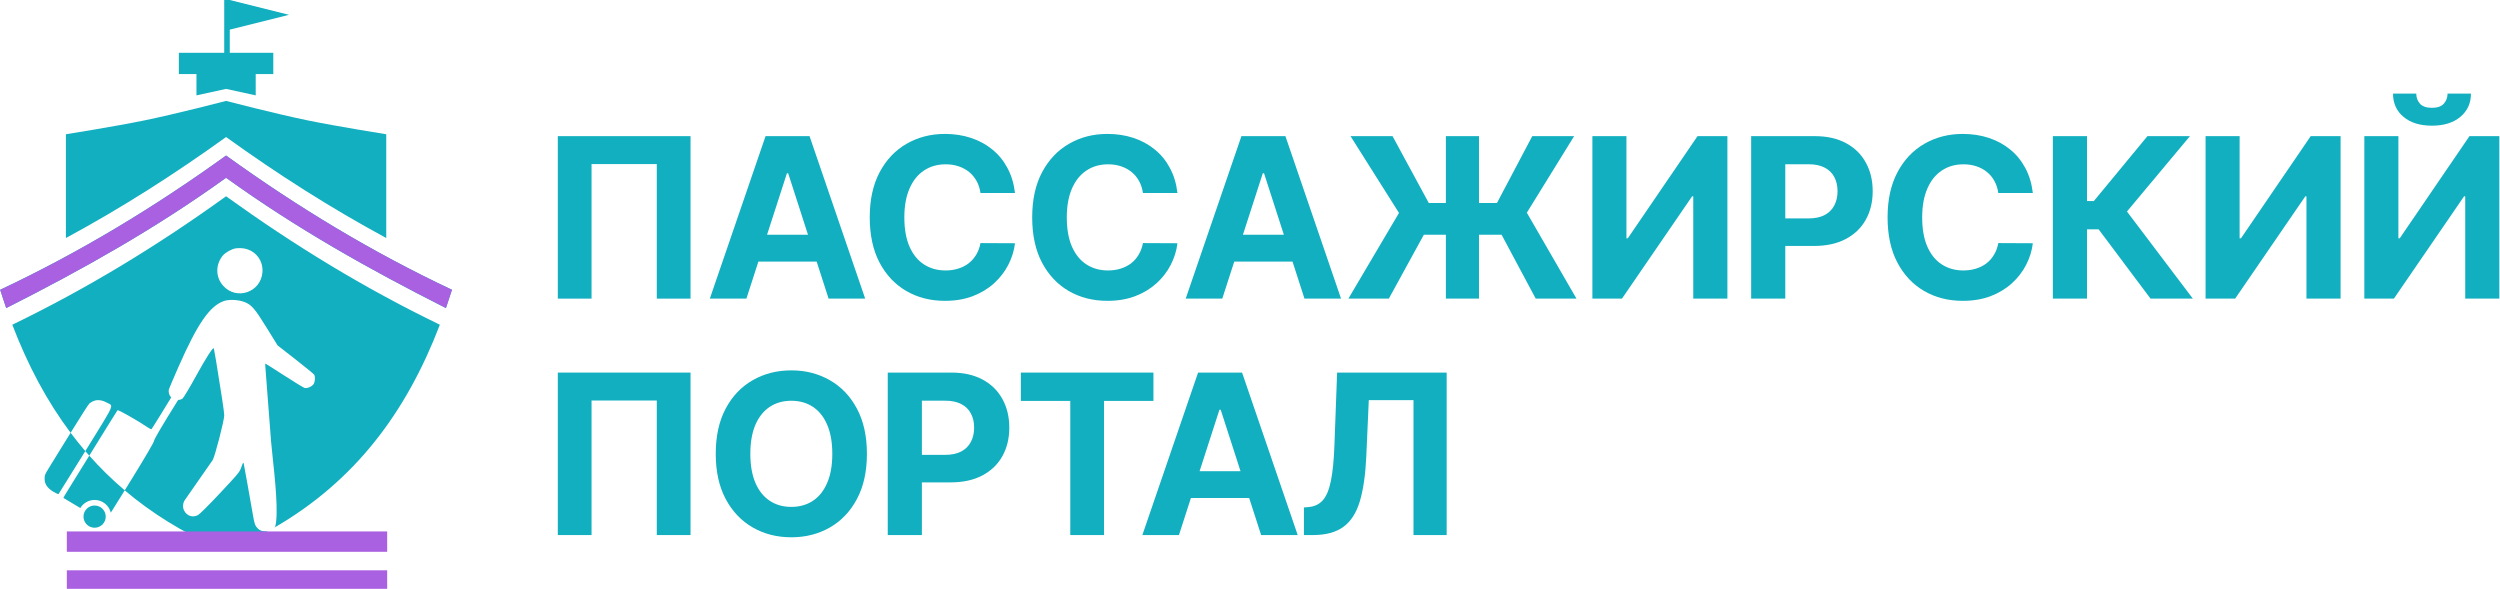 <?xml version="1.0" encoding="UTF-8"?> <svg xmlns="http://www.w3.org/2000/svg" viewBox="0 0 235 55.39" fill="none"> <g clip-path="url(#clip0_1057_2114)"> <path fill-rule="evenodd" clip-rule="evenodd" d="M27.169 1.392L21.6 0V2.785L27.169 1.392ZM21.599 0H21.077V4.961H16.813V6.962H18.467V8.964L21.251 8.355L24.036 8.964V6.962H25.69V4.961H21.599V0ZM13.593 11.314C16.621 10.693 21.251 9.487 21.251 9.487C21.251 9.487 25.882 10.693 28.91 11.314C31.773 11.901 36.307 12.62 36.307 12.62V22.374C31.093 19.554 26.145 16.404 21.251 12.881C16.358 16.404 11.411 19.554 6.196 22.374V12.62C6.196 12.62 10.73 11.901 13.593 11.314ZM21.251 14.622C14.466 19.507 7.578 23.673 0.017 27.241C0.199 27.821 0.389 28.394 0.585 28.958C7.774 25.325 14.61 21.492 21.251 16.71C27.893 21.492 34.729 25.325 41.917 28.958C42.114 28.394 42.303 27.821 42.486 27.241C34.925 23.673 28.037 19.507 21.251 14.622ZM41.346 30.524C34.23 27.079 27.694 23.089 21.251 18.45C14.809 23.089 8.273 27.079 1.157 30.524C2.603 34.305 4.398 37.697 6.638 40.682C5.887 41.898 5.104 43.165 4.85 43.574L4.843 43.584C4.361 44.36 4.237 44.559 4.205 44.772C4.194 44.846 4.194 44.921 4.194 45.022V45.026C4.194 45.501 4.451 45.877 5.012 46.222C5.254 46.371 5.477 46.465 5.508 46.433C5.539 46.401 6.662 44.598 8.018 42.404C7.54 41.846 7.081 41.272 6.638 40.682L6.78 40.452C7.572 39.169 8.292 38.044 8.382 37.953C8.425 37.908 8.495 37.857 8.574 37.809C8.657 37.759 8.749 37.712 8.83 37.683C9.191 37.553 9.591 37.605 10.022 37.838C10.082 37.87 10.139 37.897 10.19 37.92C10.296 37.969 10.379 38.007 10.421 38.071C10.566 38.293 10.235 38.827 8.766 41.197C8.563 41.525 8.337 41.889 8.089 42.291L8.019 42.404C8.142 42.548 8.267 42.691 8.392 42.833C7.459 44.345 6.622 45.697 6.406 46.041C6.149 46.452 5.948 46.793 5.959 46.801C5.971 46.809 6.348 47.036 6.797 47.304L7.551 47.754C7.825 47.299 8.324 46.995 8.893 46.995C9.631 46.995 10.249 47.505 10.416 48.191C10.565 47.959 11.072 47.145 11.725 46.092C10.528 45.078 9.42 43.991 8.393 42.833C8.57 42.545 8.751 42.252 8.932 41.959C10.064 40.123 11.017 38.592 11.051 38.557C11.109 38.496 13.08 39.617 13.844 40.146C13.96 40.226 14.072 40.288 14.15 40.319C14.203 40.34 14.24 40.345 14.252 40.332C14.303 40.274 15.503 38.335 16.091 37.362C15.899 37.163 15.807 36.839 15.882 36.583C15.914 36.474 16.32 35.523 16.784 34.468C18.559 30.437 19.701 28.78 21.031 28.302C21.518 28.127 22.387 28.165 22.971 28.386C23.642 28.641 23.942 28.988 25.067 30.808L26.093 32.467L27.781 33.785C28.709 34.509 29.498 35.156 29.535 35.221C29.654 35.435 29.618 35.918 29.467 36.121C29.296 36.351 28.871 36.528 28.634 36.468C28.539 36.444 27.68 35.919 26.723 35.302C25.766 34.684 24.969 34.178 24.95 34.178C24.932 34.178 24.93 34.317 24.944 34.486C24.959 34.655 25.023 35.494 25.085 36.349C25.148 37.205 25.327 39.533 25.483 41.523C25.508 41.836 25.558 42.306 25.619 42.867C25.845 44.969 26.207 48.352 25.864 49.52C25.847 49.535 25.809 49.57 25.766 49.609C33.321 45.246 38.172 38.822 41.346 30.524ZM20.524 51.522C17.156 50.041 14.244 48.228 11.725 46.093C11.947 45.734 12.186 45.347 12.434 44.946C13.658 42.964 14.444 41.62 14.474 41.456C14.514 41.242 15.14 40.176 16.746 37.596C16.902 37.59 17.05 37.545 17.159 37.463C17.26 37.387 17.829 36.436 18.441 35.321C19.366 33.638 20.012 32.633 20.1 32.743C20.111 32.756 20.208 33.305 20.316 33.961C20.822 37.043 21.079 38.758 21.078 39.042C21.074 39.541 20.182 42.989 19.988 43.252C19.896 43.376 19.304 44.226 18.671 45.142C18.039 46.057 17.459 46.89 17.383 46.993C17.182 47.267 17.149 47.695 17.306 47.995C17.573 48.504 18.109 48.68 18.603 48.421C18.765 48.336 19.567 47.543 20.538 46.508L20.63 46.41C22.168 44.77 22.443 44.477 22.599 44.132C22.633 44.056 22.661 43.977 22.696 43.882L22.705 43.858C22.847 43.467 22.875 43.429 22.912 43.586C22.951 43.753 23.551 47.105 23.792 48.506C23.923 49.271 23.993 49.45 24.259 49.705C24.474 49.913 24.856 49.995 25.187 49.937C24.167 50.501 23.098 51.03 21.979 51.522H20.524ZM20.963 23.998C21.07 23.871 21.356 23.667 21.599 23.545C21.837 23.426 21.987 23.368 22.18 23.343C22.286 23.328 22.405 23.324 22.558 23.324C23.824 23.324 24.77 24.342 24.669 25.597C24.519 27.479 22.233 28.262 20.977 26.861C20.249 26.049 20.243 24.853 20.963 23.998ZM8.893 49.606C9.47 49.606 9.938 49.139 9.938 48.562C9.938 47.985 9.47 47.518 8.893 47.518C8.317 47.518 7.849 47.985 7.849 48.562C7.849 49.139 8.317 49.606 8.893 49.606Z" fill="#11AFBF"></path> <path d="M21.251 14.621C14.466 19.506 7.578 23.673 0.017 27.24C0.199 27.821 0.389 28.393 0.585 28.958C7.774 25.325 14.61 21.491 21.251 16.71C27.893 21.491 34.729 25.325 41.917 28.958C42.114 28.393 42.303 27.821 42.486 27.24C34.925 23.673 28.037 19.506 21.251 14.621Z" fill="#A961E1"></path> <path d="M64.91 12.798V28.071H61.739V15.423H55.605V28.071H52.434V12.798H64.91Z" fill="#11AFBF"></path> <path d="M70.162 28.071H66.725L71.963 12.798H76.097L81.327 28.071H77.889L74.089 16.288H73.97L70.162 28.071ZM69.948 22.067H78.067V24.588H69.948V22.067Z" fill="#11AFBF"></path> <path d="M95.41 18.145H92.165C92.106 17.722 91.985 17.347 91.802 17.019C91.619 16.685 91.385 16.402 91.098 16.168C90.811 15.935 90.481 15.756 90.105 15.632C89.735 15.507 89.332 15.445 88.898 15.445C88.112 15.445 87.428 15.641 86.846 16.034C86.263 16.422 85.811 16.989 85.49 17.734C85.169 18.475 85.008 19.375 85.008 20.434C85.008 21.523 85.169 22.438 85.49 23.178C85.816 23.919 86.27 24.479 86.853 24.856C87.436 25.234 88.11 25.423 88.876 25.423C89.305 25.423 89.703 25.366 90.068 25.252C90.439 25.137 90.767 24.971 91.054 24.752C91.34 24.528 91.577 24.257 91.765 23.939C91.957 23.621 92.091 23.258 92.165 22.85L95.41 22.865C95.326 23.566 95.116 24.242 94.78 24.894C94.449 25.54 94.002 26.119 93.439 26.631C92.881 27.138 92.214 27.541 91.439 27.839C90.668 28.133 89.797 28.279 88.823 28.279C87.47 28.279 86.26 27.971 85.194 27.355C84.132 26.738 83.292 25.846 82.674 24.677C82.062 23.509 81.756 22.095 81.756 20.434C81.756 18.769 82.067 17.352 82.689 16.183C83.312 15.015 84.156 14.125 85.223 13.514C86.29 12.897 87.49 12.589 88.823 12.589C89.703 12.589 90.518 12.713 91.269 12.962C92.024 13.21 92.693 13.573 93.276 14.051C93.859 14.523 94.333 15.102 94.698 15.788C95.069 16.474 95.306 17.26 95.41 18.145Z" fill="#11AFBF"></path> <path d="M110.68 18.145H107.436C107.376 17.722 107.255 17.347 107.073 17.019C106.89 16.685 106.655 16.402 106.368 16.168C106.082 15.935 105.751 15.756 105.376 15.632C105.005 15.507 104.603 15.445 104.168 15.445C103.383 15.445 102.699 15.641 102.116 16.034C101.533 16.422 101.081 16.989 100.76 17.734C100.439 18.475 100.279 19.375 100.279 20.434C100.279 21.523 100.439 22.438 100.76 23.178C101.086 23.919 101.541 24.479 102.124 24.856C102.706 25.234 103.38 25.423 104.146 25.423C104.576 25.423 104.973 25.366 105.339 25.252C105.709 25.137 106.037 24.971 106.324 24.752C106.611 24.528 106.847 24.257 107.035 23.939C107.228 23.621 107.361 23.258 107.436 22.85L110.68 22.865C110.597 23.566 110.386 24.242 110.05 24.894C109.72 25.54 109.273 26.119 108.71 26.631C108.151 27.138 107.485 27.541 106.71 27.839C105.939 28.133 105.067 28.279 104.094 28.279C102.741 28.279 101.531 27.971 100.464 27.355C99.402 26.738 98.562 25.846 97.945 24.677C97.332 23.509 97.026 22.095 97.026 20.434C97.026 18.769 97.338 17.352 97.96 16.183C98.582 15.015 99.427 14.125 100.493 13.514C101.56 12.897 102.76 12.589 104.094 12.589C104.973 12.589 105.788 12.713 106.539 12.962C107.295 13.21 107.964 13.573 108.547 14.051C109.129 14.523 109.604 15.102 109.969 15.788C110.34 16.474 110.576 17.26 110.68 18.145Z" fill="#11AFBF"></path> <path d="M114.894 28.071H111.456L116.694 12.798H120.828L126.058 28.071H122.621L118.82 16.288H118.702L114.894 28.071ZM114.679 22.067H122.799V24.588H114.679V22.067Z" fill="#11AFBF"></path> <path d="M139.025 12.798V28.071H135.913V12.798H139.025ZM126.749 28.071L131.505 20.017L126.949 12.798H130.898L134.306 19.084H140.714L144.033 12.798H147.968L143.522 19.994L148.189 28.071H144.359L141.151 22.067H133.839L130.55 28.071H126.749Z" fill="#11AFBF"></path> <path d="M149.685 12.798H152.885V22.403H153.011L159.567 12.798H162.375V28.071H159.167V18.458H159.056L152.463 28.071H149.685V12.798Z" fill="#11AFBF"></path> <path d="M164.609 28.071V12.798H170.596C171.746 12.798 172.727 13.019 173.537 13.462C174.348 13.899 174.964 14.508 175.389 15.289C175.819 16.064 176.033 16.959 176.033 17.973C176.033 18.987 175.816 19.882 175.381 20.658C174.947 21.434 174.316 22.038 173.493 22.47C172.673 22.903 171.68 23.119 170.515 23.119H166.7V20.531H169.996C170.614 20.531 171.122 20.424 171.522 20.211C171.927 19.992 172.228 19.691 172.426 19.308C172.628 18.92 172.729 18.476 172.729 17.973C172.729 17.466 172.628 17.024 172.426 16.646C172.228 16.263 171.927 15.967 171.522 15.758C171.117 15.545 170.603 15.438 169.982 15.438H167.817V28.071H164.609Z" fill="#11AFBF"></path> <path d="M191.087 18.145H187.841C187.782 17.722 187.661 17.347 187.478 17.019C187.297 16.685 187.061 16.402 186.775 16.168C186.488 15.935 186.157 15.756 185.782 15.632C185.412 15.507 185.01 15.445 184.574 15.445C183.79 15.445 183.105 15.641 182.523 16.034C181.939 16.422 181.487 16.989 181.167 17.734C180.846 18.475 180.685 19.375 180.685 20.434C180.685 21.523 180.846 22.438 181.167 23.178C181.493 23.919 181.946 24.479 182.53 24.856C183.112 25.234 183.787 25.423 184.552 25.423C184.982 25.423 185.379 25.366 185.745 25.252C186.116 25.137 186.444 24.971 186.731 24.752C187.017 24.528 187.254 24.257 187.441 23.939C187.635 23.621 187.768 23.258 187.841 22.85L191.087 22.865C191.002 23.566 190.792 24.242 190.457 24.894C190.126 25.54 189.679 26.119 189.116 26.631C188.558 27.138 187.892 27.541 187.116 27.839C186.345 28.133 185.474 28.279 184.5 28.279C183.147 28.279 181.938 27.971 180.87 27.355C179.808 26.738 178.969 25.846 178.351 24.677C177.738 23.509 177.433 22.095 177.433 20.434C177.433 18.769 177.744 17.352 178.366 16.183C178.988 15.015 179.833 14.125 180.899 13.514C181.967 12.897 183.167 12.589 184.5 12.589C185.379 12.589 186.195 12.713 186.945 12.962C187.701 13.21 188.37 13.573 188.954 14.051C189.536 14.523 190.01 15.102 190.376 15.788C190.745 16.474 190.983 17.26 191.087 18.145Z" fill="#11AFBF"></path> <path d="M202.15 28.071L197.274 21.56H196.178V28.071H192.97V12.798H196.178V18.898H196.822L201.86 12.798H205.853L199.934 19.882L206.127 28.071H202.15Z" fill="#11AFBF"></path> <path d="M207.324 12.798H210.525V22.403H210.65L217.207 12.798H220.015V28.071H216.807V18.458H216.696L210.102 28.071H207.324V12.798Z" fill="#11AFBF"></path> <path d="M222.248 12.797H225.449V22.402H225.574L232.131 12.797H234.939V28.07H231.731V18.457H231.62L225.026 28.07H222.248V12.797ZM230.071 8.8H232.271C232.267 9.705 231.933 10.433 231.272 10.985C230.614 11.537 229.725 11.813 228.604 11.813C227.478 11.813 226.586 11.537 225.93 10.985C225.273 10.433 224.944 9.705 224.944 8.8H227.13C227.125 9.143 227.233 9.451 227.456 9.725C227.684 9.998 228.066 10.135 228.604 10.135C229.128 10.135 229.503 10 229.731 9.732C229.957 9.464 230.071 9.153 230.071 8.8Z" fill="#11AFBF"></path> <path d="M64.91 35.023V50.296H61.739V37.648H55.605V50.296H52.434V35.023H64.91Z" fill="#11AFBF"></path> <path d="M81.49 42.66C81.49 44.325 81.176 45.742 80.549 46.91C79.927 48.079 79.077 48.971 78.001 49.587C76.929 50.199 75.724 50.505 74.385 50.505C73.037 50.505 71.827 50.197 70.755 49.58C69.683 48.964 68.836 48.071 68.214 46.903C67.591 45.735 67.28 44.32 67.28 42.66C67.28 40.994 67.591 39.577 68.214 38.409C68.836 37.24 69.683 36.35 70.755 35.739C71.827 35.123 73.037 34.815 74.385 34.815C75.724 34.815 76.929 35.123 78.001 35.739C79.077 36.35 79.927 37.24 80.549 38.409C81.176 39.577 81.49 40.994 81.49 42.66ZM78.237 42.66C78.237 41.581 78.077 40.671 77.756 39.93C77.44 39.19 76.993 38.628 76.415 38.245C75.837 37.862 75.16 37.671 74.385 37.671C73.609 37.671 72.933 37.862 72.355 38.245C71.777 38.628 71.328 39.19 71.007 39.93C70.691 40.671 70.532 41.581 70.532 42.66C70.532 43.739 70.691 44.648 71.007 45.389C71.328 46.13 71.777 46.692 72.355 47.075C72.933 47.457 73.609 47.648 74.385 47.648C75.16 47.648 75.837 47.457 76.415 47.075C76.993 46.692 77.44 46.13 77.756 45.389C78.077 44.648 78.237 43.739 78.237 42.66Z" fill="#11AFBF"></path> <path d="M83.449 50.296V35.023H89.435C90.586 35.023 91.567 35.245 92.376 35.687C93.186 36.125 93.804 36.734 94.229 37.514C94.658 38.29 94.873 39.185 94.873 40.199C94.873 41.213 94.656 42.108 94.221 42.883C93.787 43.659 93.157 44.263 92.332 44.696C91.512 45.128 90.519 45.344 89.354 45.344H85.538V42.757H88.835C89.453 42.757 89.961 42.65 90.362 42.436C90.766 42.218 91.068 41.916 91.265 41.534C91.468 41.146 91.569 40.701 91.569 40.199C91.569 39.692 91.468 39.249 91.265 38.871C91.068 38.489 90.766 38.193 90.362 37.984C89.957 37.77 89.443 37.663 88.82 37.663H86.657V50.296H83.449Z" fill="#11AFBF"></path> <path d="M95.962 37.686V35.023H108.423V37.686H103.778V50.296H100.607V37.686H95.962Z" fill="#11AFBF"></path> <path d="M110.82 50.296H107.382L112.62 35.023H116.754L121.984 50.296H118.547L114.746 38.514H114.627L110.82 50.296ZM110.605 44.293H118.725V46.814H110.605V44.293Z" fill="#11AFBF"></path> <path d="M122.57 50.296V47.701L123 47.664C123.553 47.619 124 47.408 124.341 47.03C124.682 46.647 124.936 46.038 125.104 45.203C125.277 44.363 125.388 43.234 125.438 41.817L125.689 35.023H135.987V50.296H132.868V37.611H128.667L128.43 42.928C128.351 44.639 128.149 46.036 127.823 47.12C127.502 48.203 126.988 49.004 126.282 49.521C125.581 50.038 124.62 50.296 123.4 50.296H122.57Z" fill="#11AFBF"></path> <path d="M36.394 49.955H6.282V51.87H36.394V49.955Z" fill="#A961E1"></path> <path d="M36.394 53.609H6.282V55.35H36.394V53.609Z" fill="#A961E1"></path> </g> <defs> <clipPath id="clip0_1057_2114"> <rect width="58.75" height="13.847" fill="white" transform="scale(4)"></rect> </clipPath> </defs> </svg> 